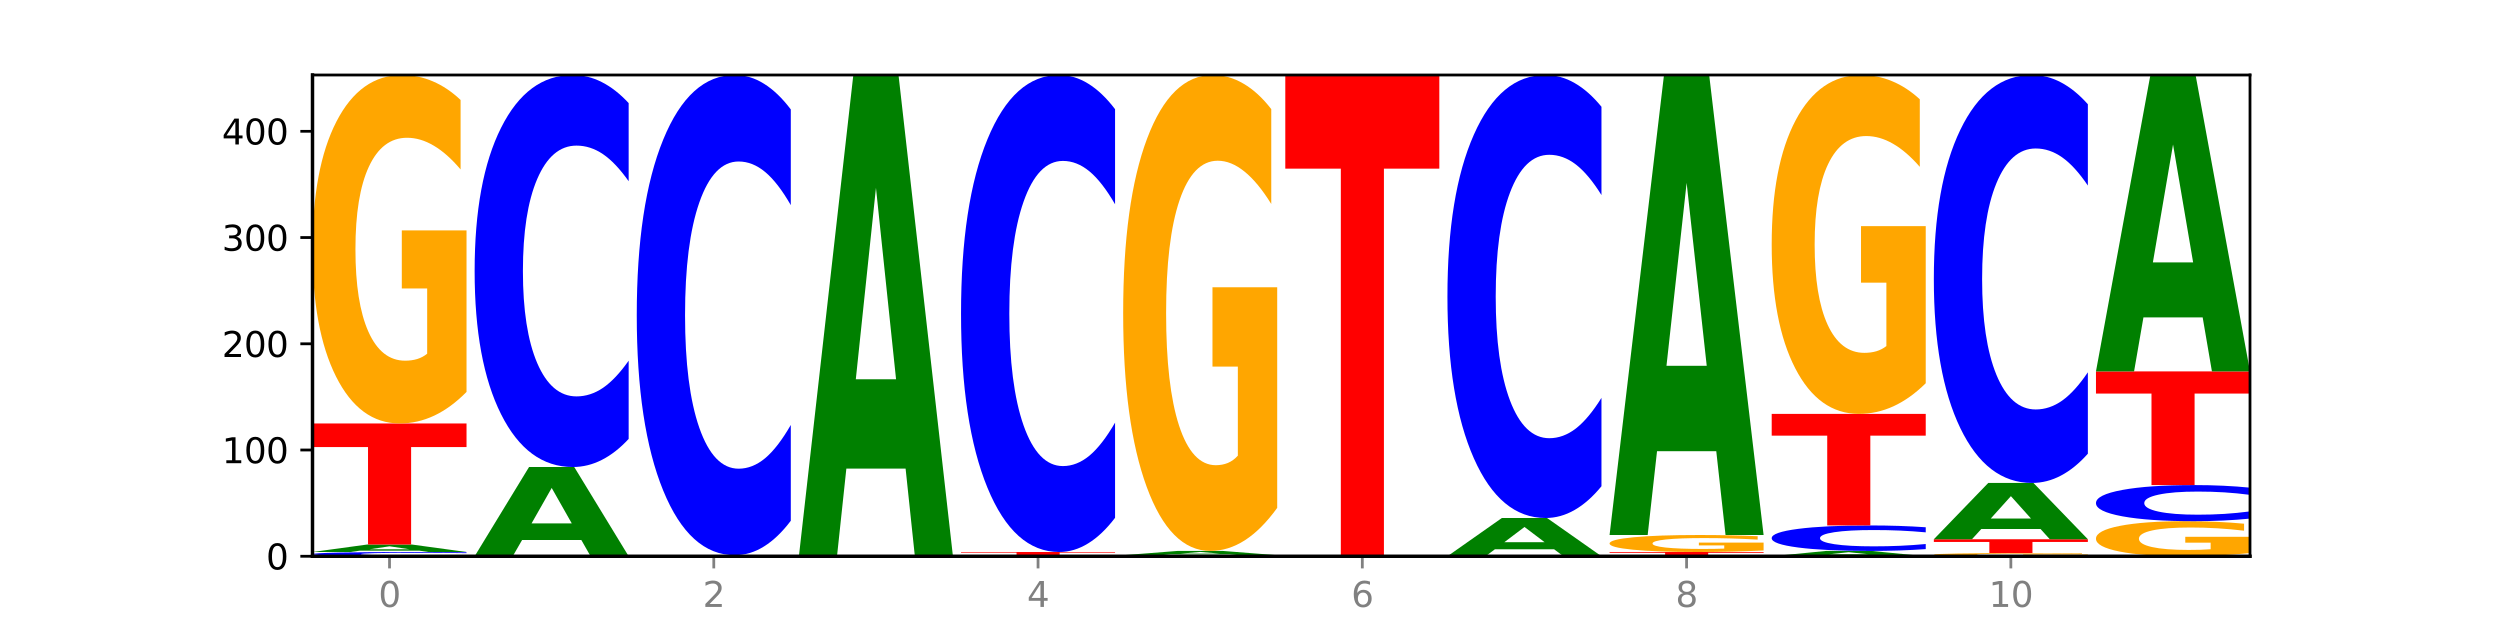 <?xml version="1.0" encoding="utf-8" standalone="no"?>
<!DOCTYPE svg PUBLIC "-//W3C//DTD SVG 1.1//EN"
  "http://www.w3.org/Graphics/SVG/1.1/DTD/svg11.dtd">
<svg xmlns:xlink="http://www.w3.org/1999/xlink" width="720pt" height="180pt" viewBox="0 0 720 180" xmlns="http://www.w3.org/2000/svg" version="1.1">
 <defs>
  <style type="text/css">*{stroke-linejoin: round; stroke-linecap: butt}</style>
 </defs>
 <g id="figure_1">
  <g id="patch_1">
   <path d="M 0 180 
L 720 180 
L 720 0 
L 0 0 
z
" style="fill: #ffffff"/>
  </g>
  <g id="axes_1">
   <g id="patch_2">
    <path d="M 90 160.2 
L 648 160.2 
L 648 21.6 
L 90 21.6 
z
" style="fill: #ffffff"/>
   </g>
   <g id="line2d_1">
    <path d="M 90 160.2 
L 648 160.2 
" clip-path="url(#p7409a6a147)" style="fill: none; stroke: #000000; stroke-width: 0.5; stroke-linecap: square"/>
   </g>
   <g id="patch_3">
    <path d="M 134.36 160.112 
Q 130.649 160.156 126.637 160.178 
Q 122.624 160.2 118.254 160.2 
Q 105.222 160.2 97.611 160.035 
Q 90 159.87 90 159.588 
Q 90 159.306 97.611 159.141 
Q 105.222 158.976 118.254 158.976 
Q 122.624 158.976 126.637 158.998 
Q 130.649 159.02 134.36 159.064 
L 134.36 159.308 
Q 130.616 159.25 126.983 159.223 
Q 123.351 159.197 119.339 159.197 
Q 112.141 159.197 108.017 159.301 
Q 103.904 159.405 103.904 159.588 
Q 103.904 159.771 108.017 159.875 
Q 112.141 159.98 119.339 159.98 
Q 123.351 159.98 126.983 159.953 
Q 130.616 159.926 134.36 159.868 
L 134.36 160.112 
z
" clip-path="url(#p7409a6a147)" style="fill: #0000ff"/>
   </g>
   <g id="patch_4">
    <path d="M 120.728 158.586 
L 103.668 158.586 
L 100.974 158.976 
L 90 158.976 
L 105.672 156.834 
L 118.687 156.834 
L 134.36 158.976 
L 123.395 158.976 
L 120.728 158.586 
z
M 106.389 158.189 
L 117.98 158.189 
L 112.194 157.337 
L 106.389 158.189 
z
" clip-path="url(#p7409a6a147)" style="fill: #008000"/>
   </g>
   <g id="patch_5">
    <path d="M 90 121.955 
L 134.36 121.955 
L 134.36 128.757 
L 118.401 128.757 
L 118.401 156.834 
L 105.99 156.834 
L 105.99 128.757 
L 90 128.757 
L 90 121.955 
z
" clip-path="url(#p7409a6a147)" style="fill: #ff0000"/>
   </g>
   <g id="patch_6">
    <path d="M 134.36 112.875 
Q 129.886 117.415 125.074 119.695 
Q 120.263 121.955 115.133 121.955 
Q 103.541 121.955 96.77 108.439 
Q 90 94.923 90 71.809 
Q 90 48.425 96.89 35.012 
Q 103.789 21.6 115.789 21.6 
Q 120.412 21.6 124.647 23.424 
Q 128.892 25.228 132.65 28.793 
L 132.65 48.798 
Q 128.773 44.217 124.935 41.957 
Q 121.098 39.677 117.24 39.677 
Q 110.102 39.677 106.235 48.01 
Q 102.367 56.323 102.367 71.809 
Q 102.367 87.149 106.096 95.524 
Q 109.824 103.878 116.684 103.878 
Q 118.553 103.878 120.153 103.401 
Q 121.754 102.904 123.026 101.867 
L 123.026 83.086 
L 115.719 83.086 
L 115.719 66.357 
L 134.36 66.357 
L 134.36 112.875 
z
" clip-path="url(#p7409a6a147)" style="fill: #ffa600"/>
   </g>
   <g id="patch_7">
    <path d="M 167.423 155.518 
L 150.363 155.518 
L 147.669 160.2 
L 136.695 160.2 
L 152.367 134.499 
L 165.382 134.499 
L 181.054 160.2 
L 170.089 160.2 
L 167.423 155.518 
z
M 153.083 150.748 
L 164.675 150.748 
L 158.888 140.525 
L 153.083 150.748 
z
" clip-path="url(#p7409a6a147)" style="fill: #008000"/>
   </g>
   <g id="patch_8">
    <path d="M 181.054 126.407 
Q 177.344 130.418 173.331 132.447 
Q 169.319 134.499 164.949 134.499 
Q 151.917 134.499 144.306 119.294 
Q 136.695 104.088 136.695 78.085 
Q 136.695 51.988 144.306 36.806 
Q 151.917 21.6 164.949 21.6 
Q 169.319 21.6 173.331 23.652 
Q 177.344 25.681 181.054 29.693 
L 181.054 52.198 
Q 177.31 46.88 173.678 44.408 
Q 170.045 41.936 166.033 41.936 
Q 158.835 41.936 154.711 51.568 
Q 150.598 61.177 150.598 78.085 
Q 150.598 94.923 154.711 104.555 
Q 158.835 114.163 166.033 114.163 
Q 170.045 114.163 173.678 111.691 
Q 177.31 109.196 181.054 103.878 
L 181.054 126.407 
z
" clip-path="url(#p7409a6a147)" style="fill: #0000ff"/>
   </g>
   <g id="patch_9">
    <path d="M 183.389 159.894 
L 227.749 159.894 
L 227.749 159.954 
L 211.79 159.954 
L 211.79 160.2 
L 199.379 160.2 
L 199.379 159.954 
L 183.389 159.954 
L 183.389 159.894 
z
" clip-path="url(#p7409a6a147)" style="fill: #ff0000"/>
   </g>
   <g id="patch_10">
    <path d="M 227.749 149.981 
Q 224.038 154.895 220.026 157.38 
Q 216.014 159.894 211.644 159.894 
Q 198.612 159.894 191 141.268 
Q 183.389 122.642 183.389 90.79 
Q 183.389 58.823 191 40.226 
Q 198.612 21.6 211.644 21.6 
Q 216.014 21.6 220.026 24.114 
Q 224.038 26.599 227.749 31.513 
L 227.749 59.08 
Q 224.005 52.567 220.372 49.539 
Q 216.74 46.511 212.728 46.511 
Q 205.53 46.511 201.406 58.309 
Q 197.293 70.079 197.293 90.79 
Q 197.293 111.415 201.406 123.214 
Q 205.53 134.983 212.728 134.983 
Q 216.74 134.983 220.372 131.955 
Q 224.005 128.899 227.749 122.385 
L 227.749 149.981 
z
" clip-path="url(#p7409a6a147)" style="fill: #0000ff"/>
   </g>
   <g id="patch_11">
    <path d="M 260.812 134.951 
L 243.752 134.951 
L 241.058 160.2 
L 230.084 160.2 
L 245.756 21.6 
L 258.771 21.6 
L 274.444 160.2 
L 263.478 160.2 
L 260.812 134.951 
z
M 246.473 109.228 
L 258.064 109.228 
L 252.277 54.096 
L 246.473 109.228 
z
" clip-path="url(#p7409a6a147)" style="fill: #008000"/>
   </g>
   <g id="patch_12">
    <path d="M 307.506 160.144 
L 290.446 160.144 
L 287.753 160.2 
L 276.778 160.2 
L 292.451 159.894 
L 305.466 159.894 
L 321.138 160.2 
L 310.173 160.2 
L 307.506 160.144 
z
M 293.167 160.087 
L 304.758 160.087 
L 298.972 159.966 
L 293.167 160.087 
z
" clip-path="url(#p7409a6a147)" style="fill: #008000"/>
   </g>
   <g id="patch_13">
    <path d="M 276.778 158.976 
L 321.138 158.976 
L 321.138 159.155 
L 305.179 159.155 
L 305.179 159.894 
L 292.768 159.894 
L 292.768 159.155 
L 276.778 159.155 
L 276.778 158.976 
z
" clip-path="url(#p7409a6a147)" style="fill: #ff0000"/>
   </g>
   <g id="patch_14">
    <path d="M 321.138 149.129 
Q 317.427 154.01 313.415 156.479 
Q 309.403 158.976 305.033 158.976 
Q 292.001 158.976 284.389 140.474 
Q 276.778 121.972 276.778 90.331 
Q 276.778 58.576 284.389 40.102 
Q 292.001 21.6 305.033 21.6 
Q 309.403 21.6 313.415 24.097 
Q 317.427 26.566 321.138 31.447 
L 321.138 58.831 
Q 317.394 52.361 313.762 49.353 
Q 310.129 46.345 306.117 46.345 
Q 298.919 46.345 294.795 58.065 
Q 290.682 69.757 290.682 90.331 
Q 290.682 110.819 294.795 122.539 
Q 298.919 134.231 306.117 134.231 
Q 310.129 134.231 313.762 131.223 
Q 317.394 128.186 321.138 121.716 
L 321.138 149.129 
z
" clip-path="url(#p7409a6a147)" style="fill: #0000ff"/>
   </g>
   <g id="patch_15">
    <path d="M 367.833 160.178 
Q 364.122 160.189 360.11 160.194 
Q 356.097 160.2 351.727 160.2 
Q 338.695 160.2 331.084 160.159 
Q 323.473 160.118 323.473 160.047 
Q 323.473 159.976 331.084 159.935 
Q 338.695 159.894 351.727 159.894 
Q 356.097 159.894 360.11 159.9 
Q 364.122 159.905 367.833 159.916 
L 367.833 159.977 
Q 364.088 159.963 360.456 159.956 
Q 356.824 159.949 352.811 159.949 
Q 345.614 159.949 341.489 159.975 
Q 337.376 160.001 337.376 160.047 
Q 337.376 160.093 341.489 160.119 
Q 345.614 160.145 352.811 160.145 
Q 356.824 160.145 360.456 160.138 
Q 364.088 160.131 367.833 160.117 
L 367.833 160.178 
z
" clip-path="url(#p7409a6a147)" style="fill: #0000ff"/>
   </g>
   <g id="patch_16">
    <path d="M 354.201 159.671 
L 337.141 159.671 
L 334.447 159.894 
L 323.473 159.894 
L 339.145 158.67 
L 352.16 158.67 
L 367.833 159.894 
L 356.867 159.894 
L 354.201 159.671 
z
M 339.862 159.444 
L 351.453 159.444 
L 345.666 158.957 
L 339.862 159.444 
z
" clip-path="url(#p7409a6a147)" style="fill: #008000"/>
   </g>
   <g id="patch_17">
    <path d="M 367.833 146.268 
Q 363.359 152.469 358.547 155.584 
Q 353.735 158.67 348.605 158.67 
Q 337.013 158.67 330.243 140.209 
Q 323.473 121.748 323.473 90.178 
Q 323.473 58.239 330.362 39.919 
Q 337.262 21.6 349.262 21.6 
Q 353.884 21.6 358.12 24.092 
Q 362.365 26.555 366.123 31.425 
L 366.123 58.749 
Q 362.245 52.491 358.408 49.405 
Q 354.57 46.29 350.713 46.29 
Q 343.575 46.29 339.708 57.673 
Q 335.84 69.027 335.84 90.178 
Q 335.84 111.13 339.568 122.569 
Q 343.297 133.98 350.156 133.98 
Q 352.025 133.98 353.626 133.329 
Q 355.227 132.649 356.499 131.234 
L 356.499 105.581 
L 349.192 105.581 
L 349.192 82.731 
L 367.833 82.731 
L 367.833 146.268 
z
" clip-path="url(#p7409a6a147)" style="fill: #ffa600"/>
   </g>
   <g id="patch_18">
    <path d="M 414.527 160.178 
Q 410.817 160.189 406.804 160.194 
Q 402.792 160.2 398.422 160.2 
Q 385.39 160.2 377.779 160.159 
Q 370.167 160.118 370.167 160.047 
Q 370.167 159.976 377.779 159.935 
Q 385.39 159.894 398.422 159.894 
Q 402.792 159.894 406.804 159.9 
Q 410.817 159.905 414.527 159.916 
L 414.527 159.977 
Q 410.783 159.963 407.151 159.956 
Q 403.518 159.949 399.506 159.949 
Q 392.308 159.949 388.184 159.975 
Q 384.071 160.001 384.071 160.047 
Q 384.071 160.093 388.184 160.119 
Q 392.308 160.145 399.506 160.145 
Q 403.518 160.145 407.151 160.138 
Q 410.783 160.131 414.527 160.117 
L 414.527 160.178 
z
" clip-path="url(#p7409a6a147)" style="fill: #0000ff"/>
   </g>
   <g id="patch_19">
    <path d="M 370.167 21.6 
L 414.527 21.6 
L 414.527 48.571 
L 398.568 48.571 
L 398.568 159.894 
L 386.158 159.894 
L 386.158 48.571 
L 370.167 48.571 
L 370.167 21.6 
z
" clip-path="url(#p7409a6a147)" style="fill: #ff0000"/>
   </g>
   <g id="patch_20">
    <path d="M 447.59 158.193 
L 430.53 158.193 
L 427.836 160.2 
L 416.862 160.2 
L 432.534 149.185 
L 445.549 149.185 
L 461.222 160.2 
L 450.257 160.2 
L 447.59 158.193 
z
M 433.251 156.149 
L 444.842 156.149 
L 439.055 151.768 
L 433.251 156.149 
z
" clip-path="url(#p7409a6a147)" style="fill: #008000"/>
   </g>
   <g id="patch_21">
    <path d="M 461.222 140.04 
Q 457.511 144.573 453.499 146.866 
Q 449.486 149.185 445.116 149.185 
Q 432.084 149.185 424.473 132.002 
Q 416.862 114.818 416.862 85.432 
Q 416.862 55.941 424.473 38.784 
Q 432.084 21.6 445.116 21.6 
Q 449.486 21.6 453.499 23.919 
Q 457.511 26.212 461.222 30.745 
L 461.222 56.178 
Q 457.478 50.169 453.845 47.375 
Q 450.213 44.582 446.2 44.582 
Q 439.003 44.582 434.879 55.466 
Q 430.766 66.325 430.766 85.432 
Q 430.766 104.461 434.879 115.345 
Q 439.003 126.204 446.2 126.204 
Q 450.213 126.204 453.845 123.41 
Q 457.478 120.59 461.222 114.581 
L 461.222 140.04 
z
" clip-path="url(#p7409a6a147)" style="fill: #0000ff"/>
   </g>
   <g id="patch_22">
    <path d="M 463.556 158.976 
L 507.916 158.976 
L 507.916 159.215 
L 491.957 159.215 
L 491.957 160.2 
L 479.547 160.2 
L 479.547 159.215 
L 463.556 159.215 
L 463.556 158.976 
z
" clip-path="url(#p7409a6a147)" style="fill: #ff0000"/>
   </g>
   <g id="patch_23">
    <path d="M 507.916 158.533 
Q 503.443 158.755 498.631 158.866 
Q 493.819 158.976 488.689 158.976 
Q 477.097 158.976 470.327 158.317 
Q 463.556 157.658 463.556 156.53 
Q 463.556 155.389 470.446 154.735 
Q 477.346 154.081 489.345 154.081 
Q 493.968 154.081 498.203 154.17 
Q 502.448 154.258 506.206 154.432 
L 506.206 155.408 
Q 502.329 155.184 498.492 155.074 
Q 494.654 154.963 490.797 154.963 
Q 483.659 154.963 479.791 155.369 
Q 475.924 155.775 475.924 156.53 
Q 475.924 157.278 479.652 157.687 
Q 483.38 158.094 490.24 158.094 
Q 492.109 158.094 493.71 158.071 
Q 495.31 158.047 496.583 157.996 
L 496.583 157.08 
L 489.276 157.08 
L 489.276 156.264 
L 507.916 156.264 
L 507.916 158.533 
z
" clip-path="url(#p7409a6a147)" style="fill: #ffa600"/>
   </g>
   <g id="patch_24">
    <path d="M 494.285 129.947 
L 477.225 129.947 
L 474.531 154.081 
L 463.556 154.081 
L 479.229 21.6 
L 492.244 21.6 
L 507.916 154.081 
L 496.951 154.081 
L 494.285 129.947 
z
M 479.945 105.359 
L 491.536 105.359 
L 485.75 52.662 
L 479.945 105.359 
z
" clip-path="url(#p7409a6a147)" style="fill: #008000"/>
   </g>
   <g id="patch_25">
    <path d="M 540.979 159.921 
L 523.919 159.921 
L 521.225 160.2 
L 510.251 160.2 
L 525.923 158.67 
L 538.938 158.67 
L 554.611 160.2 
L 543.646 160.2 
L 540.979 159.921 
z
M 526.64 159.637 
L 538.231 159.637 
L 532.445 159.029 
L 526.64 159.637 
z
" clip-path="url(#p7409a6a147)" style="fill: #008000"/>
   </g>
   <g id="patch_26">
    <path d="M 554.611 158.144 
Q 550.9 158.405 546.888 158.537 
Q 542.875 158.67 538.505 158.67 
Q 525.474 158.67 517.862 157.681 
Q 510.251 156.692 510.251 155.001 
Q 510.251 153.304 517.862 152.316 
Q 525.474 151.327 538.505 151.327 
Q 542.875 151.327 546.888 151.461 
Q 550.9 151.593 554.611 151.853 
L 554.611 153.317 
Q 550.867 152.971 547.234 152.811 
Q 543.602 152.65 539.59 152.65 
Q 532.392 152.65 528.268 153.276 
Q 524.155 153.901 524.155 155.001 
Q 524.155 156.096 528.268 156.723 
Q 532.392 157.348 539.59 157.348 
Q 543.602 157.348 547.234 157.187 
Q 550.867 157.024 554.611 156.679 
L 554.611 158.144 
z
" clip-path="url(#p7409a6a147)" style="fill: #0000ff"/>
   </g>
   <g id="patch_27">
    <path d="M 510.251 119.201 
L 554.611 119.201 
L 554.611 125.467 
L 538.652 125.467 
L 538.652 151.327 
L 526.241 151.327 
L 526.241 125.467 
L 510.251 125.467 
L 510.251 119.201 
z
" clip-path="url(#p7409a6a147)" style="fill: #ff0000"/>
   </g>
   <g id="patch_28">
    <path d="M 554.611 110.371 
Q 550.137 114.786 545.325 117.004 
Q 540.514 119.201 535.384 119.201 
Q 523.792 119.201 517.021 106.056 
Q 510.251 92.911 510.251 70.431 
Q 510.251 47.689 517.141 34.644 
Q 524.04 21.6 536.04 21.6 
Q 540.663 21.6 544.898 23.374 
Q 549.143 25.128 552.901 28.596 
L 552.901 48.052 
Q 549.024 43.596 545.186 41.398 
Q 541.349 39.181 537.491 39.181 
Q 530.353 39.181 526.486 47.286 
Q 522.619 55.37 522.619 70.431 
Q 522.619 85.35 526.347 93.496 
Q 530.075 101.621 536.935 101.621 
Q 538.804 101.621 540.404 101.157 
Q 542.005 100.673 543.277 99.665 
L 543.277 81.399 
L 535.97 81.399 
L 535.97 65.128 
L 554.611 65.128 
L 554.611 110.371 
z
" clip-path="url(#p7409a6a147)" style="fill: #ffa600"/>
   </g>
   <g id="patch_29">
    <path d="M 601.305 160.117 
Q 596.832 160.158 592.02 160.179 
Q 587.208 160.2 582.078 160.2 
Q 570.486 160.2 563.716 160.076 
Q 556.946 159.953 556.946 159.741 
Q 556.946 159.527 563.835 159.405 
Q 570.735 159.282 582.734 159.282 
Q 587.357 159.282 591.592 159.299 
Q 595.838 159.315 599.595 159.348 
L 599.595 159.531 
Q 595.718 159.489 591.881 159.468 
Q 588.043 159.447 584.186 159.447 
Q 577.048 159.447 573.18 159.524 
Q 569.313 159.6 569.313 159.741 
Q 569.313 159.882 573.041 159.958 
Q 576.769 160.035 583.629 160.035 
Q 585.498 160.035 587.099 160.03 
Q 588.699 160.026 589.972 160.016 
L 589.972 159.844 
L 582.665 159.844 
L 582.665 159.691 
L 601.305 159.691 
L 601.305 160.117 
z
" clip-path="url(#p7409a6a147)" style="fill: #ffa600"/>
   </g>
   <g id="patch_30">
    <path d="M 556.946 155.305 
L 601.305 155.305 
L 601.305 156.08 
L 585.346 156.08 
L 585.346 159.282 
L 572.936 159.282 
L 572.936 156.08 
L 556.946 156.08 
L 556.946 155.305 
z
" clip-path="url(#p7409a6a147)" style="fill: #ff0000"/>
   </g>
   <g id="patch_31">
    <path d="M 587.674 152.351 
L 570.614 152.351 
L 567.92 155.305 
L 556.946 155.305 
L 572.618 139.089 
L 585.633 139.089 
L 601.305 155.305 
L 590.34 155.305 
L 587.674 152.351 
z
M 573.335 149.341 
L 584.926 149.341 
L 579.139 142.891 
L 573.335 149.341 
z
" clip-path="url(#p7409a6a147)" style="fill: #008000"/>
   </g>
   <g id="patch_32">
    <path d="M 601.305 130.667 
Q 597.595 134.842 593.582 136.953 
Q 589.57 139.089 585.2 139.089 
Q 572.168 139.089 564.557 123.265 
Q 556.946 107.441 556.946 80.381 
Q 556.946 53.223 564.557 37.424 
Q 572.168 21.6 585.2 21.6 
Q 589.57 21.6 593.582 23.736 
Q 597.595 25.847 601.305 30.022 
L 601.305 53.442 
Q 597.561 47.908 593.929 45.336 
Q 590.297 42.763 586.284 42.763 
Q 579.086 42.763 574.962 52.786 
Q 570.849 62.785 570.849 80.381 
Q 570.849 97.903 574.962 107.927 
Q 579.086 117.926 586.284 117.926 
Q 590.297 117.926 593.929 115.353 
Q 597.561 112.756 601.305 107.223 
L 601.305 130.667 
z
" clip-path="url(#p7409a6a147)" style="fill: #0000ff"/>
   </g>
   <g id="patch_33">
    <path d="M 648 159.286 
Q 643.526 159.743 638.714 159.973 
Q 633.903 160.2 628.773 160.2 
Q 617.181 160.2 610.41 158.84 
Q 603.64 157.48 603.64 155.155 
Q 603.64 152.802 610.53 151.453 
Q 617.429 150.103 629.429 150.103 
Q 634.052 150.103 638.287 150.287 
Q 642.532 150.468 646.29 150.827 
L 646.29 152.84 
Q 642.413 152.379 638.575 152.151 
Q 634.738 151.922 630.88 151.922 
Q 623.742 151.922 619.875 152.76 
Q 616.008 153.597 616.008 155.155 
Q 616.008 156.698 619.736 157.541 
Q 623.464 158.381 630.324 158.381 
Q 632.193 158.381 633.793 158.333 
Q 635.394 158.283 636.666 158.179 
L 636.666 156.289 
L 629.359 156.289 
L 629.359 154.606 
L 648 154.606 
L 648 159.286 
z
" clip-path="url(#p7409a6a147)" style="fill: #ffa600"/>
   </g>
   <g id="patch_34">
    <path d="M 648 149.358 
Q 644.289 149.727 640.277 149.914 
Q 636.265 150.103 631.895 150.103 
Q 618.863 150.103 611.251 148.702 
Q 603.64 147.301 603.64 144.905 
Q 603.64 142.501 611.251 141.102 
Q 618.863 139.701 631.895 139.701 
Q 636.265 139.701 640.277 139.89 
Q 644.289 140.077 648 140.446 
L 648 142.52 
Q 644.256 142.03 640.623 141.802 
Q 636.991 141.574 632.979 141.574 
Q 625.781 141.574 621.657 142.462 
Q 617.544 143.347 617.544 144.905 
Q 617.544 146.457 621.657 147.344 
Q 625.781 148.23 632.979 148.23 
Q 636.991 148.23 640.623 148.002 
Q 644.256 147.772 648 147.282 
L 648 149.358 
z
" clip-path="url(#p7409a6a147)" style="fill: #0000ff"/>
   </g>
   <g id="patch_35">
    <path d="M 603.64 106.963 
L 648 106.963 
L 648 113.348 
L 632.041 113.348 
L 632.041 139.701 
L 619.63 139.701 
L 619.63 113.348 
L 603.64 113.348 
L 603.64 106.963 
z
" clip-path="url(#p7409a6a147)" style="fill: #ff0000"/>
   </g>
   <g id="patch_36">
    <path d="M 634.368 91.412 
L 617.308 91.412 
L 614.614 106.963 
L 603.64 106.963 
L 619.313 21.6 
L 632.328 21.6 
L 648 106.963 
L 637.035 106.963 
L 634.368 91.412 
z
M 620.029 75.569 
L 631.62 75.569 
L 625.834 41.614 
L 620.029 75.569 
z
" clip-path="url(#p7409a6a147)" style="fill: #008000"/>
   </g>
   <g id="matplotlib.axis_1">
    <g id="xtick_1">
     <g id="line2d_2">
      <defs>
       <path id="m4e6c69bc72" d="M 0 0 
L 0 3.5 
" style="stroke: #808080; stroke-width: 0.8"/>
      </defs>
      <g>
       <use xlink:href="#m4e6c69bc72" x="112.18" y="160.2" style="fill: #808080; stroke: #808080; stroke-width: 0.8"/>
      </g>
     </g>
     <g id="text_1">
      <!-- 0 -->
      <g style="fill: #808080" transform="translate(108.999 174.798) scale(0.1 -0.1)">
       <defs>
        <path id="DejaVuSans-30" d="M 2034 4250 
Q 1547 4250 1301 3770 
Q 1056 3291 1056 2328 
Q 1056 1369 1301 889 
Q 1547 409 2034 409 
Q 2525 409 2770 889 
Q 3016 1369 3016 2328 
Q 3016 3291 2770 3770 
Q 2525 4250 2034 4250 
z
M 2034 4750 
Q 2819 4750 3233 4129 
Q 3647 3509 3647 2328 
Q 3647 1150 3233 529 
Q 2819 -91 2034 -91 
Q 1250 -91 836 529 
Q 422 1150 422 2328 
Q 422 3509 836 4129 
Q 1250 4750 2034 4750 
z
" transform="scale(0.016)"/>
       </defs>
       <use xlink:href="#DejaVuSans-30"/>
      </g>
     </g>
    </g>
    <g id="xtick_2">
     <g id="line2d_3">
      <g>
       <use xlink:href="#m4e6c69bc72" x="205.569" y="160.2" style="fill: #808080; stroke: #808080; stroke-width: 0.8"/>
      </g>
     </g>
     <g id="text_2">
      <!-- 2 -->
      <g style="fill: #808080" transform="translate(202.388 174.798) scale(0.1 -0.1)">
       <defs>
        <path id="DejaVuSans-32" d="M 1228 531 
L 3431 531 
L 3431 0 
L 469 0 
L 469 531 
Q 828 903 1448 1529 
Q 2069 2156 2228 2338 
Q 2531 2678 2651 2914 
Q 2772 3150 2772 3378 
Q 2772 3750 2511 3984 
Q 2250 4219 1831 4219 
Q 1534 4219 1204 4116 
Q 875 4013 500 3803 
L 500 4441 
Q 881 4594 1212 4672 
Q 1544 4750 1819 4750 
Q 2544 4750 2975 4387 
Q 3406 4025 3406 3419 
Q 3406 3131 3298 2873 
Q 3191 2616 2906 2266 
Q 2828 2175 2409 1742 
Q 1991 1309 1228 531 
z
" transform="scale(0.016)"/>
       </defs>
       <use xlink:href="#DejaVuSans-32"/>
      </g>
     </g>
    </g>
    <g id="xtick_3">
     <g id="line2d_4">
      <g>
       <use xlink:href="#m4e6c69bc72" x="298.958" y="160.2" style="fill: #808080; stroke: #808080; stroke-width: 0.8"/>
      </g>
     </g>
     <g id="text_3">
      <!-- 4 -->
      <g style="fill: #808080" transform="translate(295.777 174.798) scale(0.1 -0.1)">
       <defs>
        <path id="DejaVuSans-34" d="M 2419 4116 
L 825 1625 
L 2419 1625 
L 2419 4116 
z
M 2253 4666 
L 3047 4666 
L 3047 1625 
L 3713 1625 
L 3713 1100 
L 3047 1100 
L 3047 0 
L 2419 0 
L 2419 1100 
L 313 1100 
L 313 1709 
L 2253 4666 
z
" transform="scale(0.016)"/>
       </defs>
       <use xlink:href="#DejaVuSans-34"/>
      </g>
     </g>
    </g>
    <g id="xtick_4">
     <g id="line2d_5">
      <g>
       <use xlink:href="#m4e6c69bc72" x="392.347" y="160.2" style="fill: #808080; stroke: #808080; stroke-width: 0.8"/>
      </g>
     </g>
     <g id="text_4">
      <!-- 6 -->
      <g style="fill: #808080" transform="translate(389.166 174.798) scale(0.1 -0.1)">
       <defs>
        <path id="DejaVuSans-36" d="M 2113 2584 
Q 1688 2584 1439 2293 
Q 1191 2003 1191 1497 
Q 1191 994 1439 701 
Q 1688 409 2113 409 
Q 2538 409 2786 701 
Q 3034 994 3034 1497 
Q 3034 2003 2786 2293 
Q 2538 2584 2113 2584 
z
M 3366 4563 
L 3366 3988 
Q 3128 4100 2886 4159 
Q 2644 4219 2406 4219 
Q 1781 4219 1451 3797 
Q 1122 3375 1075 2522 
Q 1259 2794 1537 2939 
Q 1816 3084 2150 3084 
Q 2853 3084 3261 2657 
Q 3669 2231 3669 1497 
Q 3669 778 3244 343 
Q 2819 -91 2113 -91 
Q 1303 -91 875 529 
Q 447 1150 447 2328 
Q 447 3434 972 4092 
Q 1497 4750 2381 4750 
Q 2619 4750 2861 4703 
Q 3103 4656 3366 4563 
z
" transform="scale(0.016)"/>
       </defs>
       <use xlink:href="#DejaVuSans-36"/>
      </g>
     </g>
    </g>
    <g id="xtick_5">
     <g id="line2d_6">
      <g>
       <use xlink:href="#m4e6c69bc72" x="485.736" y="160.2" style="fill: #808080; stroke: #808080; stroke-width: 0.8"/>
      </g>
     </g>
     <g id="text_5">
      <!-- 8 -->
      <g style="fill: #808080" transform="translate(482.555 174.798) scale(0.1 -0.1)">
       <defs>
        <path id="DejaVuSans-38" d="M 2034 2216 
Q 1584 2216 1326 1975 
Q 1069 1734 1069 1313 
Q 1069 891 1326 650 
Q 1584 409 2034 409 
Q 2484 409 2743 651 
Q 3003 894 3003 1313 
Q 3003 1734 2745 1975 
Q 2488 2216 2034 2216 
z
M 1403 2484 
Q 997 2584 770 2862 
Q 544 3141 544 3541 
Q 544 4100 942 4425 
Q 1341 4750 2034 4750 
Q 2731 4750 3128 4425 
Q 3525 4100 3525 3541 
Q 3525 3141 3298 2862 
Q 3072 2584 2669 2484 
Q 3125 2378 3379 2068 
Q 3634 1759 3634 1313 
Q 3634 634 3220 271 
Q 2806 -91 2034 -91 
Q 1263 -91 848 271 
Q 434 634 434 1313 
Q 434 1759 690 2068 
Q 947 2378 1403 2484 
z
M 1172 3481 
Q 1172 3119 1398 2916 
Q 1625 2713 2034 2713 
Q 2441 2713 2670 2916 
Q 2900 3119 2900 3481 
Q 2900 3844 2670 4047 
Q 2441 4250 2034 4250 
Q 1625 4250 1398 4047 
Q 1172 3844 1172 3481 
z
" transform="scale(0.016)"/>
       </defs>
       <use xlink:href="#DejaVuSans-38"/>
      </g>
     </g>
    </g>
    <g id="xtick_6">
     <g id="line2d_7">
      <g>
       <use xlink:href="#m4e6c69bc72" x="579.126" y="160.2" style="fill: #808080; stroke: #808080; stroke-width: 0.8"/>
      </g>
     </g>
     <g id="text_6">
      <!-- 10 -->
      <g style="fill: #808080" transform="translate(572.763 174.798) scale(0.1 -0.1)">
       <defs>
        <path id="DejaVuSans-31" d="M 794 531 
L 1825 531 
L 1825 4091 
L 703 3866 
L 703 4441 
L 1819 4666 
L 2450 4666 
L 2450 531 
L 3481 531 
L 3481 0 
L 794 0 
L 794 531 
z
" transform="scale(0.016)"/>
       </defs>
       <use xlink:href="#DejaVuSans-31"/>
       <use xlink:href="#DejaVuSans-30" x="63.623"/>
      </g>
     </g>
    </g>
   </g>
   <g id="matplotlib.axis_2">
    <g id="ytick_1">
     <g id="line2d_8">
      <defs>
       <path id="m642a25008d" d="M 0 0 
L -3.5 0 
" style="stroke: #000000; stroke-width: 0.8"/>
      </defs>
      <g>
       <use xlink:href="#m642a25008d" x="90" y="160.2" style="stroke: #000000; stroke-width: 0.8"/>
      </g>
     </g>
     <g id="text_7">
      <!-- 0 -->
      <g transform="translate(76.638 163.999) scale(0.1 -0.1)">
       <use xlink:href="#DejaVuSans-30"/>
      </g>
     </g>
    </g>
    <g id="ytick_2">
     <g id="line2d_9">
      <g>
       <use xlink:href="#m642a25008d" x="90" y="129.604" style="stroke: #000000; stroke-width: 0.8"/>
      </g>
     </g>
     <g id="text_8">
      <!-- 100 -->
      <g transform="translate(63.913 133.403) scale(0.1 -0.1)">
       <use xlink:href="#DejaVuSans-31"/>
       <use xlink:href="#DejaVuSans-30" x="63.623"/>
       <use xlink:href="#DejaVuSans-30" x="127.246"/>
      </g>
     </g>
    </g>
    <g id="ytick_3">
     <g id="line2d_10">
      <g>
       <use xlink:href="#m642a25008d" x="90" y="99.008" style="stroke: #000000; stroke-width: 0.8"/>
      </g>
     </g>
     <g id="text_9">
      <!-- 200 -->
      <g transform="translate(63.913 102.807) scale(0.1 -0.1)">
       <use xlink:href="#DejaVuSans-32"/>
       <use xlink:href="#DejaVuSans-30" x="63.623"/>
       <use xlink:href="#DejaVuSans-30" x="127.246"/>
      </g>
     </g>
    </g>
    <g id="ytick_4">
     <g id="line2d_11">
      <g>
       <use xlink:href="#m642a25008d" x="90" y="68.412" style="stroke: #000000; stroke-width: 0.8"/>
      </g>
     </g>
     <g id="text_10">
      <!-- 300 -->
      <g transform="translate(63.913 72.211) scale(0.1 -0.1)">
       <defs>
        <path id="DejaVuSans-33" d="M 2597 2516 
Q 3050 2419 3304 2112 
Q 3559 1806 3559 1356 
Q 3559 666 3084 287 
Q 2609 -91 1734 -91 
Q 1441 -91 1130 -33 
Q 819 25 488 141 
L 488 750 
Q 750 597 1062 519 
Q 1375 441 1716 441 
Q 2309 441 2620 675 
Q 2931 909 2931 1356 
Q 2931 1769 2642 2001 
Q 2353 2234 1838 2234 
L 1294 2234 
L 1294 2753 
L 1863 2753 
Q 2328 2753 2575 2939 
Q 2822 3125 2822 3475 
Q 2822 3834 2567 4026 
Q 2313 4219 1838 4219 
Q 1578 4219 1281 4162 
Q 984 4106 628 3988 
L 628 4550 
Q 988 4650 1302 4700 
Q 1616 4750 1894 4750 
Q 2613 4750 3031 4423 
Q 3450 4097 3450 3541 
Q 3450 3153 3228 2886 
Q 3006 2619 2597 2516 
z
" transform="scale(0.016)"/>
       </defs>
       <use xlink:href="#DejaVuSans-33"/>
       <use xlink:href="#DejaVuSans-30" x="63.623"/>
       <use xlink:href="#DejaVuSans-30" x="127.246"/>
      </g>
     </g>
    </g>
    <g id="ytick_5">
     <g id="line2d_12">
      <g>
       <use xlink:href="#m642a25008d" x="90" y="37.816" style="stroke: #000000; stroke-width: 0.8"/>
      </g>
     </g>
     <g id="text_11">
      <!-- 400 -->
      <g transform="translate(63.913 41.615) scale(0.1 -0.1)">
       <use xlink:href="#DejaVuSans-34"/>
       <use xlink:href="#DejaVuSans-30" x="63.623"/>
       <use xlink:href="#DejaVuSans-30" x="127.246"/>
      </g>
     </g>
    </g>
   </g>
   <g id="patch_37">
    <path d="M 90 160.2 
L 90 21.6 
" style="fill: none; stroke: #000000; stroke-linejoin: miter; stroke-linecap: square"/>
   </g>
   <g id="patch_38">
    <path d="M 648 160.2 
L 648 21.6 
" style="fill: none; stroke: #000000; stroke-width: 0.8; stroke-linejoin: miter; stroke-linecap: square"/>
   </g>
   <g id="patch_39">
    <path d="M 90 160.2 
L 648 160.2 
" style="fill: none; stroke: #000000; stroke-linejoin: miter; stroke-linecap: square"/>
   </g>
   <g id="patch_40">
    <path d="M 90 21.6 
L 648 21.6 
" style="fill: none; stroke: #000000; stroke-width: 0.8; stroke-linejoin: miter; stroke-linecap: square"/>
   </g>
  </g>
 </g>
 <defs>
  <clipPath id="p7409a6a147">
   <rect x="90" y="21.6" width="558" height="138.6"/>
  </clipPath>
 </defs>
</svg>
